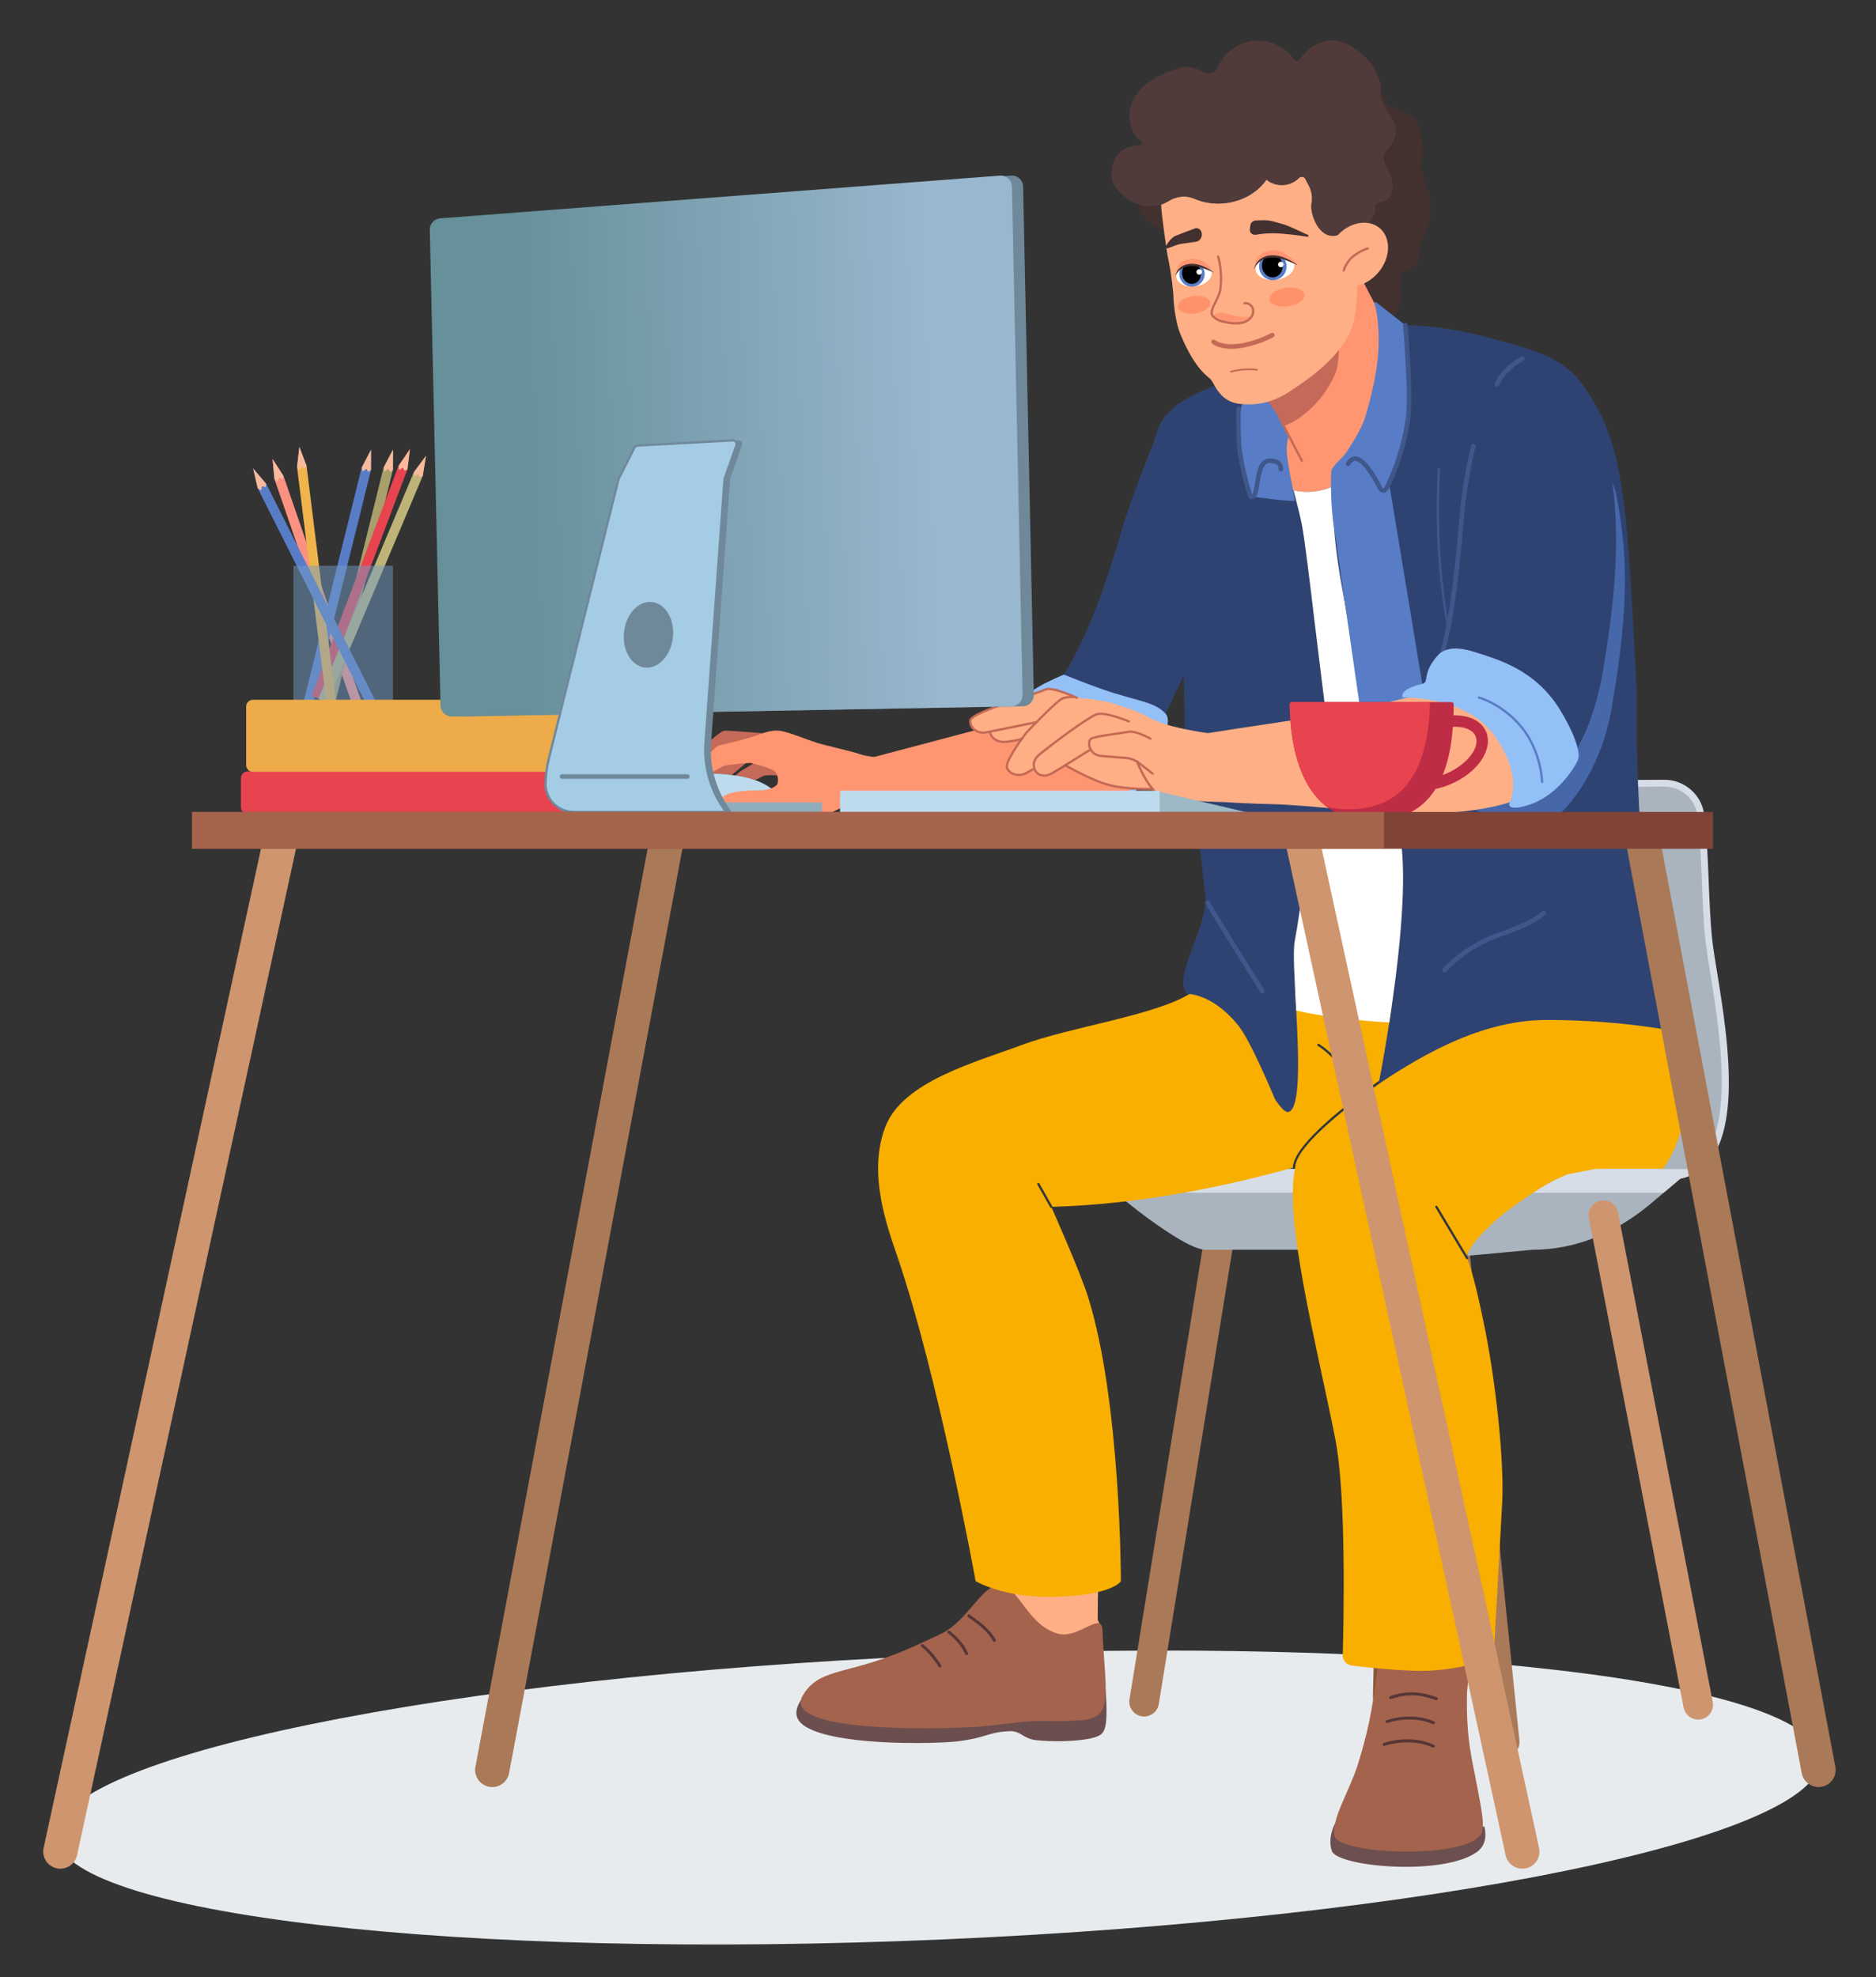 <svg width="651" height="686" viewBox="0 0 651 686" fill="none" xmlns="http://www.w3.org/2000/svg">
<rect x="0" y="0" width="651" height="686" fill="#333333" stroke="none"/>
<g clip-path="url(#clip0_69_2)">
<path d="M327.693 672.839C496.704 665.481 632.755 637.484 631.572 610.308C630.389 583.132 492.419 567.066 323.408 574.425C154.397 581.784 18.346 609.78 19.529 636.956C20.712 664.132 158.682 680.198 327.693 672.839Z" fill="#E7EBEE"/>
<path d="M397.04 595.518C396.767 595.518 396.49 595.497 396.211 595.45C393.404 594.994 391.5 592.352 391.956 589.546L419.135 421.856C419.591 419.05 422.233 417.139 425.04 417.601C427.846 418.056 429.751 420.698 429.295 423.505L402.116 591.194C401.704 593.722 399.52 595.518 397.04 595.518Z" fill="#AA7957"/>
<path d="M507.154 431.699C511.633 428.01 515.671 423.828 519.859 419.822C524.027 415.834 528.388 412.234 533.332 409.236C535.601 407.861 537.949 406.626 540.359 405.521H383.896V410.617C383.896 411.696 410.385 433.583 418.324 433.583H504.744C505.564 432.974 506.369 432.345 507.154 431.699Z" fill="#AAB4BE"/>
<path d="M533.332 409.236C535.601 407.861 537.949 406.626 540.359 405.521H383.896V410.617C383.896 411.696 383.944 412.778 384.058 413.806H526.76C528.853 412.166 531.027 410.635 533.332 409.236Z" fill="#D7DDE7"/>
<path d="M522.129 609.519C519.522 609.519 517.285 607.544 517.015 604.893L498.264 420.866C497.976 418.038 500.033 415.511 502.864 415.223C505.679 414.938 508.216 416.992 508.507 419.822L527.26 603.849C527.548 606.677 525.491 609.204 522.661 609.492C522.478 609.51 522.302 609.519 522.129 609.519Z" fill="#AA7957"/>
<path d="M481.58 593.819C481.538 593.819 481.497 593.819 481.456 593.816C478.614 593.748 476.366 591.394 476.431 588.552L480.357 420.222C480.425 417.38 482.793 415.15 485.621 415.197C488.463 415.264 490.711 417.618 490.646 420.46L486.72 588.79C486.658 591.594 484.366 593.819 481.58 593.819Z" fill="#85563A"/>
<path d="M498.146 272.074L577.564 271.722C583.938 271.692 589.349 276.386 590.201 282.702C591.879 295.136 591.562 312.95 592.999 326.172C594.962 344.247 608.479 396.358 587.112 405.515H510.361L498.146 272.074Z" fill="#AAB4BE"/>
<path d="M582.277 409.116C582.265 409.116 582.251 409.116 582.239 409.116L510.322 406.703C509.723 406.682 509.235 406.221 509.179 405.624L496.965 272.183C496.935 271.851 497.044 271.522 497.267 271.275C497.491 271.028 497.808 270.887 498.14 270.887L577.557 270.534C577.578 270.534 577.598 270.534 577.619 270.534C584.543 270.534 590.451 275.686 591.376 282.543C592.279 289.226 592.614 297.558 592.937 305.614C593.219 312.641 593.513 319.909 594.177 326.046C594.48 328.838 595.1 332.649 595.814 337.064C599.911 362.33 606.768 404.619 582.492 409.098C582.421 409.107 582.348 409.116 582.277 409.116ZM511.448 404.363L582.186 406.735C604.026 402.541 597.16 360.205 593.472 337.44C592.752 332.993 592.129 329.152 591.817 326.298C591.144 320.082 590.847 312.773 590.565 305.708C590.245 297.708 589.91 289.432 589.025 282.86C588.258 277.179 583.362 272.909 577.622 272.909C577.604 272.909 577.587 272.909 577.569 272.909L499.445 273.256L511.448 404.363Z" fill="#D7DDE7"/>
<path d="M380.923 562.031C380.923 542.445 382.084 529.655 382.084 529.655C376.426 529.825 354.622 534.396 351.468 539.098C350.058 541.202 349.111 543.577 348.256 545.963C346.989 549.511 345.905 553.123 345.011 556.779C344.071 560.632 343.377 564.861 345.108 568.429C346.513 571.33 349.293 573.293 352.077 574.915C357.346 577.986 363.356 580.349 369.417 579.659C375.477 578.968 381.408 574.448 382.034 568.382C382.213 566.671 381.89 563.453 380.923 562.031Z" fill="#FFAF85"/>
<path d="M383.65 586.136L277.947 589.778C274.555 595.044 276.821 598.177 282.285 600.393C294.963 605.578 323.836 604.987 331.601 604.211C342.657 602.95 342.451 600.955 350.307 600.611C354.128 600.464 354.907 603.012 359.13 603.685C365.179 604.414 373.731 604.146 378.277 603.162C382.389 602.271 383.068 601.216 383.635 598.603C384.396 594.809 383.65 586.136 383.65 586.136Z" fill="#6C4E4E"/>
<path d="M367.23 566.81C356.629 563.894 353.863 551.127 347.503 550.01C341.144 548.897 336.1 562.225 326.663 566.76C312.912 573.364 306.223 575.947 295.71 578.677C287.363 580.937 282.17 582.063 278.535 588.291C271.986 599.905 314.643 600.179 335.521 599.282C341.599 599.097 348.185 598.124 354.601 597.413C361.234 596.655 363.248 597.581 375.092 596.825C386.936 596.073 383.406 587.094 382.583 565.519C382.26 558.795 374.207 568.696 367.23 566.81Z" fill="#A4634D"/>
<path d="M345.07 569.631C344.888 569.631 344.712 569.534 344.618 569.363C342.637 565.778 339.316 563.438 336.647 561.557L335.904 561.031C335.671 560.867 335.619 560.546 335.783 560.314C335.948 560.082 336.268 560.029 336.5 560.194L337.238 560.717C339.848 562.557 343.421 565.075 345.517 568.867C345.655 569.116 345.564 569.428 345.314 569.566C345.241 569.61 345.155 569.631 345.07 569.631Z" fill="#563636"/>
<path d="M335.415 574.216C335.215 574.216 335.024 574.098 334.942 573.901C333.569 570.642 331.009 568.288 328.934 566.598C328.714 566.419 328.682 566.095 328.861 565.875C329.04 565.655 329.366 565.619 329.584 565.802C331.753 567.565 334.427 570.034 335.891 573.505C336.003 573.766 335.879 574.069 335.618 574.178C335.55 574.204 335.479 574.216 335.415 574.216Z" fill="#563636"/>
<path d="M326.146 578.489C325.973 578.489 325.805 578.404 325.708 578.245C324.001 575.5 321.887 573.034 319.757 571.303C319.536 571.124 319.504 570.801 319.683 570.58C319.862 570.36 320.186 570.327 320.406 570.507C322.625 572.308 324.818 574.865 326.581 577.704C326.731 577.945 326.657 578.263 326.416 578.412C326.331 578.462 326.237 578.489 326.146 578.489Z" fill="#563636"/>
<path d="M515.11 633.712C515.942 637.254 515.319 640.378 512.612 642.459C500.947 650.999 464.292 647.666 462.209 642.25C460.542 637.668 463.249 632.669 463.249 632.669L515.11 633.712Z" fill="#6D4F4F"/>
<path d="M491.575 568.523C495.531 568.732 499.49 572.687 502.405 574.145C506.987 576.438 508.654 574.354 509.28 576.852C509.906 579.35 509.28 584.767 509.071 587.265C508.654 603.511 511.155 611.84 512.195 617.674C513.444 624.754 515.319 632.255 514.279 635.587C511.155 645.168 464.293 643.711 463.044 636.836C462.003 631.214 468.043 621.842 471.167 612.261C474.291 602.057 476.375 593.933 478.247 576.229C478.661 572.687 481.368 568.106 491.575 568.523Z" fill="#A4634D"/>
<path d="M498.446 589.866C498.385 589.866 498.326 589.854 498.264 589.833C491.331 587.235 486.543 588.167 482.779 589.425C482.511 589.519 482.217 589.369 482.126 589.102C482.035 588.831 482.182 588.54 482.449 588.449C486.391 587.135 491.39 586.16 498.623 588.872C498.89 588.972 499.022 589.269 498.922 589.534C498.852 589.736 498.655 589.866 498.446 589.866Z" fill="#563636"/>
<path d="M497.406 598.195C497.338 598.195 497.267 598.18 497.2 598.151C489.926 594.983 482.34 597.463 481.603 597.722C481.579 597.733 481.556 597.742 481.529 597.754C481.315 597.825 481.041 597.754 480.909 597.566C480.78 597.378 480.792 597.125 480.936 596.949C480.956 596.925 481.047 596.878 481.206 596.814L481.197 596.778C481.25 596.764 481.329 596.755 481.356 596.755C483.187 596.082 490.646 594.174 497.608 597.207C497.87 597.322 497.987 597.625 497.876 597.883C497.794 598.08 497.602 598.195 497.406 598.195Z" fill="#563636"/>
<path d="M497.405 606.318C497.332 606.318 497.258 606.304 497.191 606.271C489.347 602.653 480.586 605.636 480.497 605.666C480.233 605.763 479.936 605.619 479.842 605.348C479.748 605.081 479.889 604.787 480.16 604.693C480.533 604.561 489.406 601.542 497.623 605.337C497.882 605.457 497.993 605.76 497.873 606.018C497.785 606.207 497.599 606.318 497.405 606.318Z" fill="#563636"/>
<path d="M505.686 436.466C503.89 433.048 502.547 430.699 502.547 430.699L505.686 436.466Z" fill="#404449"/>
<path d="M583.486 351.979C579.545 341.487 565.015 328.206 565.015 328.206C565.015 328.206 540.042 352.385 476.425 348.964C441.366 347.08 437.219 335.015 437.219 335.015L413.469 344.403C401.528 352.25 371.418 356.241 354.675 362.504C338.54 368.54 313.23 375.159 307.199 390.991C301.168 406.823 307.543 424.657 311.31 435.667C325.738 477.838 338.555 548.55 338.555 548.55C338.555 548.55 348.209 554.401 365.69 554.004C386.257 553.537 388.967 548.55 388.967 548.55C388.967 548.55 388.967 486.096 377.543 449.862C374.684 440.786 364.806 418.703 364.806 418.703C396.464 417.871 427.25 411.141 449.542 404.863C445.198 421.824 457.169 467.828 463.326 499.01C467.255 518.91 466.25 562.457 465.953 574.222C465.906 576.05 467.252 577.607 469.069 577.837C473.668 578.416 482.588 579.409 491.505 579.67C502.77 580.003 514.908 576.549 517.682 575.706C518.038 575.597 518.282 575.286 518.305 574.915C518.593 569.881 520.589 534.869 521.286 521.238C522.041 506.537 518.899 477.374 514.499 457.153C513.38 452.013 511.325 441.633 508.624 435.343L526.188 429.26C526.188 429.26 564.262 419.458 575.195 407.773C586.125 396.084 589.529 368.064 583.486 351.979Z" fill="#F8AF00"/>
<path d="M364.806 419.1C364.668 419.1 364.535 419.029 364.462 418.9C361.879 414.371 359.989 410.979 359.989 410.979C359.883 410.788 359.951 410.547 360.142 410.441C360.33 410.335 360.574 410.403 360.68 410.594C360.68 410.594 362.566 413.983 365.15 418.506C365.259 418.697 365.191 418.938 365.003 419.047C364.941 419.082 364.873 419.1 364.806 419.1Z" fill="#32373D"/>
<path d="M449.034 405.527C448.808 405.524 448.634 405.342 448.637 405.125C448.881 390.926 508.733 355.045 511.282 353.522C511.467 353.41 511.711 353.469 511.825 353.66C511.937 353.848 511.875 354.092 511.687 354.204C511.067 354.574 449.666 391.376 449.428 405.139C449.425 405.357 449.249 405.527 449.034 405.527Z" fill="#32373D"/>
<path d="M272.377 269.317C272.377 269.317 266.12 268.459 264.663 269.317C263.205 270.176 259.178 271.889 259.178 271.889L253.694 270.414C253.694 270.414 256.181 267.948 257.809 267.048C259.437 266.149 263.037 263.833 263.037 263.833L270.579 265.891L272.377 269.317Z" fill="#C56A58"/>
<path d="M260.722 263.231L251.723 270.687L244.951 270.861L248.278 266.061L260.722 263.231Z" fill="#C56A58"/>
<path d="M268.618 280.201C267.566 280.398 266.15 280.521 264.278 280.556C257.721 280.686 234.065 279.822 229.95 279.002C226.715 278.358 225.745 277.738 225.448 276.974C225.369 276.768 225.336 276.55 225.324 276.318C225.219 274.458 226.224 273.732 228.537 272.189C230.853 270.646 233.809 269.747 236.892 269.103C239.978 268.462 247.049 267.819 255.602 269.103C264.157 270.39 269.177 273.732 270.973 277.467C271.587 278.74 271.252 279.71 268.618 280.201Z" fill="#404449"/>
<path d="M268.618 280.201C263.064 279.134 250.538 276.362 243.449 275.933C235.223 275.437 230.338 277.203 226.994 277.212C226.485 277.215 225.965 277.124 225.448 276.974C225.369 276.768 225.336 276.55 225.324 276.318C225.219 274.458 226.224 273.732 228.537 272.189C230.853 270.646 233.809 269.747 236.892 269.103C239.978 268.462 247.049 267.819 255.602 269.103C264.157 270.39 269.177 273.732 270.973 277.467C271.587 278.74 271.252 279.71 268.618 280.201Z" fill="#BEDBED"/>
<path d="M236.533 268.01C236.533 268.01 236.292 267.601 237.665 265.717C239.037 263.831 240.921 261.518 242.379 260.489C243.837 259.46 249.665 253.803 251.208 253.547C252.751 253.292 267.748 254.661 267.748 254.661L255.604 262.288L239.637 268.01H236.533Z" fill="#C56A58"/>
<path d="M310.861 275.151C310.861 275.151 308.46 274.975 302.975 275.933C297.491 276.894 289.006 282.173 286.006 282.772C283.005 283.372 274.265 282.002 271.237 281.829C268.21 281.658 254.465 283.716 252.493 283.287C250.521 282.857 248.293 282.087 249.407 278.311C250.521 274.534 258.523 274.196 263.205 274.196C268.604 274.196 269.806 271.974 269.806 271.974C269.806 271.974 270.664 268.633 268.348 267.26C266.035 265.888 260.378 264.689 260.378 264.689C260.378 264.689 253.007 265.118 251.208 265.717C249.41 266.317 244.266 270.173 240.925 270.861C237.583 271.545 234.153 270.146 236.125 268.362C238.098 266.576 245.383 262.205 246.497 261.091C247.611 259.978 248.725 258.69 250.183 258.435C251.64 258.179 259.955 256.122 262.438 255.178C264.924 254.235 268.128 253.036 271.24 253.635C274.353 254.235 279.837 256.551 283.352 257.665C286.867 258.778 295.437 260.58 298.264 261.606C301.092 262.634 309.406 263.404 309.406 263.404L310.861 275.151Z" fill="#FF9671"/>
<path d="M98.407 165.199L126.145 245.536C126.204 245.703 126.127 245.879 125.981 245.929L123.359 246.835C123.212 246.885 123.053 246.791 122.995 246.623L95.257 166.286L94.595 159.265L98.407 165.199Z" fill="#FC9181"/>
<path d="M94.595 159.265L95.257 166.286L96.314 167.238L96.832 165.742L97.981 166.251L98.407 165.199L94.595 159.265Z" fill="#F9B99D"/>
<path d="M136.338 163.05L115.879 245.541C115.838 245.712 115.68 245.82 115.527 245.782L112.835 245.115C112.682 245.077 112.602 244.909 112.644 244.739L133.102 162.248L136.37 155.997L136.338 163.05Z" fill="#A99F6A"/>
<path d="M136.373 155.997L133.105 162.248L133.475 163.623L134.721 162.65L135.412 163.703L136.338 163.05L136.373 155.997Z" fill="#F9B99D"/>
<path d="M128.738 163.05L108.279 245.544C108.238 245.715 108.079 245.824 107.927 245.785L105.235 245.118C105.082 245.08 105.002 244.913 105.043 244.742L125.502 162.251L128.77 156L128.738 163.05Z" fill="#587DC6"/>
<path d="M128.77 155.997L125.504 162.248L125.875 163.623L127.121 162.65L127.811 163.703L128.737 163.05L128.77 155.997Z" fill="#F9B99D"/>
<path d="M141.396 162.821L111.342 242.32C111.281 242.485 111.11 242.573 110.963 242.517L108.368 241.535C108.221 241.479 108.162 241.306 108.224 241.141L138.278 161.642L142.26 155.82L141.396 162.821Z" fill="#E84450"/>
<path d="M142.26 155.82L138.278 161.642L138.484 163.05L139.835 162.233L140.397 163.359L141.396 162.821L142.26 155.82Z" fill="#F9B99D"/>
<path d="M146.689 165.122L113.637 243.425C113.569 243.587 113.396 243.669 113.252 243.607L110.698 242.529C110.554 242.467 110.501 242.291 110.569 242.129L143.62 163.826L147.82 158.16L146.689 165.122Z" fill="#BEB477"/>
<path d="M147.817 158.16L143.618 163.826L143.77 165.243L145.152 164.476L145.669 165.622L146.689 165.122L147.817 158.16Z" fill="#F9B99D"/>
<path d="M106.39 161.675L116.9 246.015C116.92 246.188 116.811 246.347 116.656 246.367L113.905 246.711C113.749 246.732 113.614 246.602 113.593 246.429L103.083 162.089L103.889 155.083L106.39 161.675Z" fill="#EFB44C"/>
<path d="M103.889 155.08L103.083 162.086L103.921 163.235L104.738 161.88L105.758 162.615L106.39 161.675L103.889 155.08Z" fill="#F9B99D"/>
<path d="M92.403 167.891L130.607 243.813C130.686 243.969 130.636 244.154 130.495 244.225L128.018 245.471C127.877 245.541 127.709 245.468 127.63 245.309L89.426 169.386L87.833 162.515L92.403 167.891Z" fill="#587DC6"/>
<path d="M87.833 162.515L89.426 169.386L90.602 170.189L90.916 168.64L92.124 168.987L92.403 167.891L87.833 162.515Z" fill="#F9B99D"/>
<path opacity="0.49" d="M136.373 196.269H101.811V246.446H136.373V196.269Z" fill="#729BC7"/>
<path d="M200.328 282.431H86.052C84.712 282.431 83.624 281.344 83.624 280.004V270.023C83.624 268.683 84.712 267.595 86.052 267.595H200.328V282.431Z" fill="#E84450"/>
<path d="M202.124 267.775H87.769C86.473 267.775 85.42 266.722 85.42 265.426V245.136C85.42 243.84 86.473 242.787 87.769 242.787H202.124V267.775Z" fill="#EDAB4A"/>
<path d="M486.129 100.735C486.932 106.404 483.608 111.562 478.708 112.255C473.809 112.949 469.186 108.914 468.384 103.242C467.581 97.572 470.905 92.415 475.805 91.721C480.707 91.027 485.327 95.062 486.129 100.735Z" fill="#433130"/>
<path d="M403.732 145.275C403.732 145.275 393.266 169.977 388.967 184.872C383.062 205.321 377.784 218.402 372.253 228.759C368.958 234.928 357.661 252.618 357.661 252.618L358.398 276.339L389.369 279.48L418.321 218.435L403.732 145.275Z" fill="#2F4372"/>
<path d="M571.988 307.709C570.748 303.986 569.875 296.08 569.27 287.557H569.331C569.302 287.445 569.273 287.325 569.243 287.195C568.215 272.533 567.965 256.192 567.965 256.192C567.935 247.704 568.018 240.874 568.018 240.874C568.018 240.874 565.802 195.167 564.138 179.996C562.09 161.337 559.486 147.967 549.611 134.045C542.363 123.824 533.009 121.481 514.155 116.541C503.307 113.699 493.791 112.946 487.672 112.811C483.158 112.708 480.492 112.952 480.492 112.952L431.561 130.901C431.561 130.901 410.468 135.388 403.732 145.269C397.002 155.141 400.27 171.705 401.616 184.722C402.962 197.739 409.051 215.69 410.398 230.05C411.744 244.413 410.747 287.551 410.747 287.551H415.711L418.324 311.295C418.885 322.119 406.921 338.674 411.796 344.799C411.796 344.799 420.558 344.397 429.745 355.826C434.203 361.372 442.409 381.319 442.409 381.319C442.406 381.319 445.518 386.215 447.088 385.807C451.364 384.696 450.67 366.689 449.812 350.577C449.245 339.938 448.604 330.125 449.28 326.557C451.755 313.432 453.656 294.537 454.312 287.554H485.318H485.365C485.694 288.918 485.964 290.408 486.182 292.006C488.386 308.253 485.065 335.647 482.106 354.715C480.183 367.106 478.414 375.982 478.414 375.982C489.153 369.19 511.487 353.86 536.744 353.86C564.617 353.86 584.558 358.427 584.558 358.427C584.558 358.427 592.185 368.305 571.988 307.709ZM463.816 168.14C463.414 173.666 463.002 179.699 462.952 181.686C462.864 185.645 464.489 197.401 465.603 203.238C466.729 209.071 473.577 248.477 473.577 248.477L460.41 250.141C460.41 250.141 456.989 222.62 455.913 213.553C454.838 204.481 452.731 186.888 451.764 181.986C451.226 179.256 449.918 174.124 448.875 170.118C453.395 171.159 458.573 170.771 463.816 168.14Z" fill="#2F4372"/>
<path d="M560.797 171.305C564.368 189.98 566.011 207.22 559.122 246.543C556.027 264.218 546.026 280.433 536.6 285.82C527.175 291.207 495.754 272.803 495.754 272.803C495.754 272.803 496.319 255.922 500.357 241.559C504.398 227.196 506.079 207.27 507.425 192.008C508.771 176.745 515.587 138.089 532.791 137.945C545.355 137.839 559.504 164.54 560.797 171.305Z" fill="#4667AA"/>
<path d="M557.623 155.447C561.194 174.121 563.01 194.147 556.121 233.474C553.026 251.149 546.023 266.017 536.597 271.404C527.172 276.791 495.751 258.387 495.751 258.387C495.751 258.387 496.316 241.506 500.354 227.143C504.395 212.78 506.076 192.854 507.422 177.592C508.768 162.33 515.584 123.674 532.788 123.53C545.355 123.421 556.33 148.681 557.623 155.447Z" fill="#2F4372"/>
<path d="M369.202 234.058C369.202 234.058 367.785 234.52 362.701 237.015C357.617 239.51 338.807 252.618 338.807 252.618C338.807 252.618 366.231 268.915 367.903 275.013C369.575 281.111 391.765 278.275 391.765 278.275C391.765 278.275 402.186 262.322 403.994 256.195C404.699 253.799 406.18 249.447 404.484 247.61C400.552 243.354 394.88 243.36 382.865 239.249C378.095 237.617 369.202 234.058 369.202 234.058Z" fill="#93C0F6"/>
<path d="M532.063 273.159C519.575 273.159 496.475 259.728 495.352 259.066C495.102 258.919 494.952 258.646 494.961 258.358C494.967 258.187 495.573 241.215 499.593 226.926C503.508 213.01 505.183 194.006 506.529 178.732L506.635 177.518C506.87 174.853 507.843 165.316 510.503 154.553C510.608 154.127 511.035 153.869 511.461 153.974C511.884 154.08 512.145 154.509 512.04 154.932C509.406 165.586 508.445 175.02 508.21 177.657L508.104 178.87C506.752 194.206 505.071 213.295 501.118 227.352C497.524 240.127 496.692 255.105 496.563 257.935C500.269 260.054 527.848 275.486 536.207 270.71C536.586 270.493 537.071 270.625 537.288 271.004C537.506 271.384 537.374 271.868 536.995 272.086C535.687 272.835 534.003 273.159 532.063 273.159Z" fill="#40578C"/>
<path d="M502.547 218.135C502.362 218.135 502.197 218.006 502.159 217.818C502.135 217.703 499.834 206.191 498.947 191.076C498.056 175.964 498.938 162.877 498.947 162.747C498.961 162.53 499.152 162.365 499.37 162.38C499.587 162.395 499.752 162.583 499.737 162.803C499.728 162.932 498.853 175.973 499.737 191.032C500.622 206.088 502.911 217.547 502.935 217.662C502.979 217.877 502.841 218.085 502.626 218.129C502.6 218.132 502.573 218.135 502.547 218.135Z" fill="#40578C"/>
<path d="M389.369 279.48C389.369 279.48 397.375 271.551 388.358 260.48C379.345 249.409 363.495 246.72 363.495 246.72L301.541 263.102V280.829H388.358L389.369 279.48Z" fill="#FF9671"/>
<path d="M487.672 112.811C484.448 112.738 482.17 112.841 481.13 112.908C476.084 103.68 471.978 95.903 471.734 94.601C471.255 92.053 452.143 114.751 441.927 127.103L431.561 130.906V145.275C431.561 145.275 435.599 165.022 445.48 169.06C455.352 173.107 469.715 170.406 480.936 149.757C492.163 129.114 487.672 112.811 487.672 112.811Z" fill="#FF9671"/>
<path d="M429.93 153.751C430.133 158.962 433.313 171.629 434.154 172.434C434.233 172.511 434.274 172.355 434.383 172.361C437.169 172.472 443.638 173.71 449.137 173.801C449.745 173.81 447.385 164.611 446.627 158.016C446.159 153.951 447.223 151.227 447.223 151.227L441.093 139.039L431.027 140.205C431.024 140.202 429.548 143.876 429.93 153.751Z" fill="#587DC6"/>
<path d="M442.97 160.278L444.457 162.776C444.457 162.776 444.692 161.104 442.97 160.278Z" fill="#587DC6"/>
<path d="M413.492 76.482C417.79 72.184 417.79 65.215 413.492 60.916C409.193 56.618 402.224 56.618 397.926 60.916C393.628 65.215 393.628 72.184 397.926 76.482C402.224 80.78 409.193 80.78 413.492 76.482Z" fill="#433130"/>
<path d="M463.303 129.769C458.518 140.743 449.91 146.242 445.566 147.817C441.743 140.581 437.246 136.214 435.988 135.065L463.994 111.729C463.994 111.729 465.734 124.194 463.303 129.769Z" fill="#C56A58"/>
<path d="M403.063 73.085C403.063 73.085 404.532 86.025 405.534 90.566C406.537 95.107 407.163 102.09 407.163 102.09C407.163 102.09 407.28 110.31 409.681 116.094C414.733 128.258 419.242 130.633 420.141 131.641C421.578 133.249 423.245 139.753 431.021 140.202C434.034 140.376 440.408 140.849 448.405 135.25C451.691 132.952 465.16 124.779 469.219 113.355C471.009 108.315 471.038 97.878 471.038 97.878C471.038 97.878 476.496 74.061 473.431 66.387C470.365 58.714 461.078 46.52 449.325 46.199C437.572 45.879 425.39 47.601 416.632 51.901C407.874 56.201 402.54 64.339 402.54 64.339L403.063 73.085Z" fill="#FFAF85"/>
<path d="M434.137 110.078C434.034 111.054 429.511 112.544 426.431 112.221C423.348 111.897 420.932 110.842 421.035 109.867C421.138 108.891 423.083 107.877 426.022 108.864C432.782 111.139 434.24 109.102 434.137 110.078Z" fill="#FF9671"/>
<path d="M424.99 112.076C424.89 112.073 422.742 112.006 420.764 110.157C419.33 108.817 420.379 106.725 421.487 104.509C422.19 103.101 422.918 101.649 423.086 100.303C423.879 93.834 422.339 89.194 422.322 89.147C422.251 88.941 422.363 88.715 422.569 88.644C422.774 88.573 423.001 88.685 423.071 88.891C423.139 89.085 424.688 93.737 423.871 100.397C423.688 101.878 422.93 103.395 422.195 104.861C421.181 106.889 420.303 108.641 421.305 109.578C423.051 111.212 424.982 111.283 424.999 111.283C425.217 111.289 425.39 111.471 425.384 111.688C425.378 111.906 425.202 112.076 424.99 112.076Z" fill="#C46955"/>
<path d="M449.105 91.727C449.449 94.166 446.739 96.559 443.047 97.082C439.347 97.605 436.079 96.056 435.735 93.617C435.688 93.282 435.665 92.92 435.691 92.556C435.774 90.305 437.208 87.777 441.646 87.148C445.334 86.628 448.761 89.288 449.105 91.727Z" fill="white"/>
<path d="M446.419 91.786C446.786 94.395 444.97 96.811 442.36 97.179C439.75 97.546 437.335 95.73 436.967 93.12C436.6 90.51 438.416 88.094 441.026 87.727C443.636 87.359 446.052 89.176 446.419 91.786Z" fill="#587DC6"/>
<path d="M445.073 91.753C445.381 93.934 444.035 95.927 442.069 96.206C440.1 96.485 438.257 94.942 437.949 92.761C437.64 90.581 438.986 88.588 440.952 88.309C442.922 88.033 444.767 89.573 445.073 91.753Z" fill="black"/>
<path d="M450.336 92.024C447.835 91.395 444.52 87.947 440.341 88.988C437.484 89.699 436.517 91.177 435.498 92.444C435.58 90.193 436.656 87.498 441.093 86.872C444.782 86.349 447.771 88.67 450.336 92.024Z" fill="#FF9671"/>
<path d="M427.327 121.026C422.76 121.026 420.7 119.289 420.6 119.204C420.27 118.916 420.235 118.416 420.52 118.087C420.805 117.758 421.302 117.722 421.631 118.004C421.672 118.037 424.15 120.029 429.825 119.268C435.791 118.472 441.076 115.603 441.128 115.574C441.51 115.365 441.992 115.503 442.204 115.888C442.416 116.27 442.275 116.752 441.89 116.964C441.663 117.087 436.303 120 430.034 120.838C429.049 120.97 428.147 121.026 427.327 121.026Z" fill="#C46955"/>
<path d="M428.896 112.617C427.765 112.617 426.442 112.453 424.893 112.065C424.682 112.012 424.552 111.797 424.605 111.586C424.658 111.374 424.873 111.245 425.087 111.297C429.172 112.323 432.276 111.806 433.828 109.834C434.48 109.005 434.662 107.853 434.286 106.965C433.892 106.037 432.858 105.437 431.929 105.593C431.717 105.631 431.509 105.484 431.473 105.27C431.438 105.055 431.582 104.849 431.797 104.814C433.087 104.594 434.474 105.384 435.015 106.657C435.509 107.821 435.288 109.258 434.451 110.325C433.545 111.468 431.894 112.617 428.896 112.617Z" fill="#C46955"/>
<path d="M433.913 78.037L433.708 79.654C433.564 80.791 434.704 81.679 435.982 81.432C437.387 81.161 439.35 80.92 441.828 80.935C445.458 80.959 450.583 81.661 453.631 82.131C454.054 82.196 454.272 81.682 453.89 81.511C451.324 80.359 447.353 78.402 445.475 77.855C440.494 76.397 440.344 76.283 436.062 76.471C434.995 76.518 434.031 77.097 433.913 78.037Z" fill="#433130"/>
<path d="M404.638 85.335C404.638 85.335 406.031 82.616 407.974 81.802C409.246 81.267 412.544 80.041 414.663 79.26C415.674 78.886 416.773 79.603 417.002 80.779C417.293 82.26 416.409 83.668 415.074 83.856L410.09 84.562C409.414 84.659 408.75 84.826 408.106 85.064L404.782 86.301L404.638 85.335Z" fill="#433130"/>
<path d="M427.136 129.246C427.004 129.246 426.886 129.158 426.848 129.026C426.807 128.867 426.901 128.705 427.06 128.661C430.016 127.871 433.184 127.644 436.22 128.003C436.385 128.023 436.5 128.17 436.479 128.332C436.458 128.494 436.312 128.611 436.15 128.591C433.184 128.238 430.096 128.461 427.212 129.231C427.186 129.243 427.162 129.246 427.136 129.246Z" fill="#C46955"/>
<path d="M452.717 102.208C452.969 103.991 450.445 105.822 447.083 106.299C443.717 106.775 440.787 105.714 440.535 103.93C440.282 102.146 442.806 100.315 446.169 99.839C449.534 99.363 452.464 100.424 452.717 102.208Z" fill="#FF9269"/>
<path d="M419.988 104.946C420.22 106.586 417.884 108.273 414.768 108.714C411.653 109.155 408.94 108.182 408.708 106.542C408.476 104.902 410.813 103.215 413.928 102.775C417.043 102.334 419.756 103.307 419.988 104.946Z" fill="#FF9269"/>
<path d="M496.119 68.571C495.802 66.331 495.194 64.256 494.371 62.458C493.413 60.359 492.992 58.041 493.357 55.751C493.895 52.371 493.371 50.114 493.389 49.235C493.445 46.584 492.842 38.958 484.07 37.55C482.336 37.274 481.195 35.886 480.434 34.176C480.317 33.914 480.205 33.638 480.111 33.362C479.667 32.189 479.373 30.917 479.167 29.782C479.12 29.506 479.065 29.227 478.994 28.942C476.857 19.846 467.206 13.224 461.228 14.073C457.007 14.667 453.46 17.098 451.118 20.551C450.618 21.289 449.519 21.303 449.005 20.574C445.822 16.054 440.296 13.424 434.454 14.256C428.99 15.023 424.629 18.617 422.619 23.352C421.851 25.142 419.791 25.965 418.057 25.071C415.412 23.725 412.27 22.649 409.261 23.575C385.802 30.852 391.883 45.847 395.104 48.268C401.199 52.853 385.443 46.211 385.77 61.206C385.873 66.337 394.431 72.638 400.544 71.451C402.348 71.101 403.077 71.245 405.778 69.614C408.414 68.024 411.686 67.73 414.504 68.956C417.813 70.405 421.725 70.984 425.787 70.405C431.723 69.564 436.649 66.461 439.482 62.328C441.202 63.754 443.535 64.474 445.975 64.133C447.876 63.863 449.537 62.984 450.771 61.735C451.468 61.038 452.678 61.291 453.06 62.202C453.281 62.749 453.542 63.278 453.845 63.777C455.018 65.749 455.556 68.045 455.159 70.302C455.018 71.11 455 71.924 455.112 72.747C455.897 78.243 460.473 85.802 468.058 79.374C468.549 78.963 469.048 78.496 469.563 77.958C469.745 77.761 470.821 79.216 471.638 80.197C472.049 80.697 472.399 81.067 472.531 81.044C472.39 82.216 472.39 83.436 472.564 84.685C472.572 84.773 472.596 84.859 472.611 84.947C472.199 85.114 471.882 85.302 471.652 85.526C469.816 87.274 473.134 90.648 474.718 94.593C475.059 95.407 475.32 96.256 475.438 97.111C476.331 103.445 478.915 103.057 478.915 103.057C484.434 102.281 487.197 100.794 486.3 94.451C486.277 94.31 493.269 93.984 492.372 86.692C492.848 85.094 493.465 83.028 493.939 81.429C496.166 78.857 496.904 74.076 496.119 68.571Z" fill="#433130"/>
<path opacity="0.7" d="M483.317 64.65C483.326 71.833 476.895 68.824 477.275 71.833C477.521 73.764 476.408 75.713 474.715 77.503C473.401 78.89 471.35 78.904 469.683 77.973C469.624 77.941 468.54 78.969 468.049 79.381C460.464 85.808 455.888 78.249 455.103 72.753C454.991 71.93 455.009 71.113 455.15 70.308C455.547 68.051 455.009 65.755 453.836 63.783C453.536 63.284 453.275 62.755 453.052 62.208C452.672 61.297 451.462 61.044 450.762 61.741C449.528 62.993 447.864 63.872 445.966 64.139C443.526 64.48 441.19 63.76 439.473 62.335C436.64 66.467 431.715 69.57 425.778 70.411C421.716 70.99 417.804 70.411 414.495 68.962C411.677 67.734 408.406 68.027 405.769 69.62C403.068 71.251 402.34 71.107 400.535 71.457C394.422 72.644 385.864 66.343 385.761 61.212C385.437 46.217 401.193 52.859 395.095 48.275C391.874 45.853 385.793 30.855 409.252 23.581C412.261 22.655 415.403 23.731 418.048 25.077C419.782 25.971 421.84 25.148 422.61 23.358C424.62 18.623 428.984 15.029 434.445 14.262C440.288 13.43 445.813 16.06 448.996 20.581C449.51 21.309 450.612 21.292 451.109 20.557C453.451 17.104 456.999 14.673 461.219 14.079C467.197 13.233 476.848 19.852 478.985 28.948C479.056 29.233 479.214 29.512 479.158 29.788C477.248 39.114 490.062 42.211 481.313 52.083C477.88 55.963 483.311 59.249 483.317 64.65Z" fill="#56403F"/>
<path d="M478.371 94.456C482.626 89.372 482.791 82.502 478.74 79.113C474.69 75.723 467.957 77.096 463.703 82.18C459.448 87.264 459.283 94.133 463.334 97.523C467.384 100.912 474.117 99.539 478.371 94.456Z" fill="#FFAF85"/>
<path d="M466.292 94.249C466.259 94.249 466.224 94.246 466.192 94.237C465.98 94.181 465.854 93.964 465.91 93.752C465.948 93.608 466.868 90.228 470.007 88.094C472.843 86.166 474.477 85.837 474.544 85.823C474.762 85.779 474.965 85.923 475.009 86.134C475.05 86.349 474.912 86.557 474.697 86.599C474.683 86.602 473.134 86.928 470.453 88.747C467.558 90.713 466.686 93.917 466.677 93.949C466.627 94.131 466.465 94.249 466.292 94.249Z" fill="#C46955"/>
<path d="M435.089 93.573C436.382 88.147 442.066 87.565 446.439 89.726C447.829 90.337 449.143 91.107 450.336 92.027C448.981 91.371 447.6 90.801 446.21 90.302C441.919 88.597 437.167 88.844 435.089 93.573Z" fill="#433130"/>
<path d="M420.458 94.387C420.776 96.629 418.284 98.831 414.889 99.31C411.489 99.792 408.482 98.366 408.168 96.124C408.124 95.815 408.103 95.486 408.127 95.148C408.203 93.079 409.52 90.754 413.602 90.178C416.993 89.699 420.141 92.145 420.458 94.387Z" fill="white"/>
<path d="M417.99 94.443C418.328 96.841 416.659 99.063 414.26 99.401C411.862 99.739 409.64 98.07 409.302 95.671C408.964 93.273 410.634 91.051 413.032 90.713C415.43 90.372 417.649 92.042 417.99 94.443Z" fill="#587DC6"/>
<path d="M416.764 94.357C417.046 96.362 415.812 98.193 414.001 98.448C412.194 98.704 410.495 97.287 410.213 95.283C409.931 93.279 411.165 91.445 412.976 91.192C414.786 90.933 416.482 92.353 416.764 94.357Z" fill="black"/>
<path d="M420.382 94.037C418.084 93.458 416.741 91.324 412.817 91.877C410.107 92.259 408.426 94.689 408.126 95.148C408.203 93.079 409.049 90.39 413.129 89.811C416.52 89.332 420.065 91.795 420.382 94.037Z" fill="#FF9671"/>
<path d="M407.771 95.93C408.799 91.139 414.089 90.642 417.869 92.538C419.103 93.076 420.267 93.758 421.325 94.572C420.111 94.019 418.88 93.54 417.645 93.114C413.913 91.683 409.613 91.812 407.771 95.93Z" fill="#433130"/>
<path d="M417.04 94.711C417.245 94.218 417.011 93.652 416.518 93.448C416.025 93.243 415.459 93.476 415.254 93.97C415.049 94.463 415.283 95.029 415.776 95.234C416.269 95.438 416.835 95.205 417.04 94.711Z" fill="white"/>
<path d="M445.413 91.63C445.487 92.159 445.119 92.647 444.593 92.72C444.064 92.794 443.576 92.426 443.503 91.9C443.43 91.371 443.797 90.883 444.323 90.81C444.849 90.733 445.34 91.101 445.413 91.63Z" fill="white"/>
<path d="M344.262 254.346C344.277 254.584 344.297 254.84 344.447 255.028C344.632 255.257 344.953 255.313 345.244 255.351C346.36 255.501 347.474 255.651 348.591 255.804C350.807 256.104 353.067 256.401 355.268 256.004C358.131 255.49 360.753 253.759 362.348 251.328C362.833 250.59 363.233 249.659 362.88 248.85C362.613 248.239 361.981 247.872 361.358 247.631C358.557 246.532 355.368 247.102 352.553 248.166C350.584 248.909 348.715 249.885 346.775 250.699C344.4 251.692 344.103 251.713 344.262 254.346Z" fill="#FFAF85"/>
<path d="M451.767 160.223C451.623 160.223 451.488 160.146 451.417 160.008C450.635 158.503 449.892 157.093 449.163 155.703C446.953 151.506 444.866 147.541 442.054 141.651C441.959 141.454 442.042 141.219 442.239 141.122C442.439 141.028 442.671 141.111 442.768 141.31C445.574 147.185 447.658 151.144 449.862 155.335C450.594 156.725 451.338 158.136 452.12 159.644C452.219 159.838 452.146 160.076 451.952 160.179C451.89 160.208 451.829 160.223 451.767 160.223Z" fill="#C46955"/>
<path d="M487.672 112.811L477.688 104.973C477.462 104.779 476.81 104.785 476.892 105.073C477.421 106.907 478.414 110.639 478.414 118.366C478.414 137.167 467.854 160.934 467.854 160.934C471.134 154.977 476.842 165.19 478.993 169.513C479.408 170.342 480.58 170.371 481.024 169.557C484.466 163.209 488.133 151.694 488.804 143.277C489.303 136.923 488.651 125.035 487.672 112.811Z" fill="#587DC6"/>
<path d="M486.179 292.009C485.771 289.964 485.474 288.412 485.315 287.557H454.309C453.651 294.54 451.752 313.435 449.277 326.56C448.604 330.128 449.242 339.941 449.809 350.58C454.406 351.703 461.803 353.017 473.577 354.116C476.725 354.41 479.552 354.601 482.103 354.715C485.062 335.65 488.383 308.256 486.179 292.009Z" fill="white"/>
<path d="M455.913 213.556C456.989 222.623 460.41 250.144 460.41 250.144L473.577 248.48C473.577 248.48 466.729 209.074 465.603 203.241C464.486 197.407 462.864 185.648 462.952 181.689C462.999 179.702 463.411 173.669 463.816 168.143C458.576 170.771 453.398 171.159 448.877 170.121C449.924 174.127 451.229 179.259 451.766 181.989C452.73 186.891 454.838 204.484 455.913 213.556Z" fill="white"/>
<path d="M476.081 136.393C474.617 146.268 469.471 153.304 467.102 157.087C466.203 158.521 462.112 161.786 461.997 163.476C461.997 163.476 461.224 173.801 463.355 185.992L471.963 245.729L495.748 250.537L476.504 134.177C476.436 134.322 476.104 136.232 476.081 136.393Z" fill="#587DC6"/>
<path d="M434.197 173.245C433.965 173.245 433.754 173.145 433.604 173.004C432.413 171.864 429.325 158.568 429.139 153.783C428.757 143.947 429.072 141.698 429.083 141.607C429.148 141.175 429.551 140.876 429.983 140.94C430.415 141.005 430.712 141.405 430.65 141.837C430.647 141.857 430.35 144.147 430.721 153.725C430.912 158.656 433.571 169.119 434.532 171.488C434.959 171.006 435.305 168.793 435.499 167.553C436.099 163.729 436.848 158.994 440.742 159.038C442.459 159.068 443.72 159.544 444.496 160.452C445.407 161.525 445.26 162.756 445.239 162.891C445.174 163.323 444.775 163.62 444.343 163.561C443.911 163.5 443.611 163.097 443.673 162.665C443.676 162.647 443.743 162.001 443.276 161.463C442.811 160.934 441.927 160.643 440.716 160.622C440.701 160.622 440.687 160.622 440.672 160.622C438.374 160.622 437.701 163.735 437.063 167.799C436.625 170.583 436.246 173.004 434.588 173.151C434.459 173.216 434.324 173.245 434.197 173.245Z" fill="#40578C"/>
<path d="M524.03 244.918C507.422 236.389 496.562 240.016 496.562 240.016C496.562 240.016 472.868 246.247 451.96 249.359C431.664 252.38 421.886 253.923 419.153 254.361C413.607 253.538 404.184 251.854 399.697 249.406C393.113 245.815 389.372 245.218 386.68 244.169C384.875 243.466 378.436 242.364 373.663 242.07C373.663 242.07 364.984 238.067 362.742 239.249C360.496 240.427 337.008 247.011 336.708 250.006C336.614 250.94 336.932 251.731 337.408 252.371C338.513 253.859 340.461 254.461 342.275 254.091L343.468 253.847C343.468 253.847 344.188 257.935 349.372 257.335C353.834 256.821 354.545 256.348 354.657 256.224C352.514 259.21 348.893 264.609 349.422 266.311C349.611 266.911 349.993 267.395 350.463 267.789C352.02 269.091 354.26 269.194 356.035 268.215L358.401 266.911L359.021 266.796C359.92 269.309 362.765 269.579 364.973 268.339C365.81 267.869 367.653 266.746 369.69 265.491C369.834 265.403 369.983 265.309 370.127 265.221C370.272 265.403 370.421 265.576 370.592 265.738L369.69 265.491C369.693 265.491 378.748 270.802 385.031 272.389C391.303 273.973 399.955 273.732 399.99 273.732C400.661 274.502 401.375 275.175 402.121 275.692L401.613 276.356C401.613 276.356 402.48 276.448 403.99 276.594C409.269 277.982 424.842 278.273 424.842 278.273C430.112 278.605 435.702 278.875 440.954 278.978C455.102 279.251 478.949 282.713 493.882 282.399C529.734 281.644 536.594 271.398 536.594 271.398C536.594 271.398 540.638 253.447 524.03 244.918ZM343.465 253.847L344.012 253.735C344.059 253.823 344.109 253.909 344.165 253.994L343.465 253.847ZM354.677 256.195L354.378 256.133C354.504 256.119 354.633 256.104 354.76 256.083C354.73 256.122 354.704 256.157 354.677 256.195ZM399.335 273.553C399.503 273.556 399.67 273.547 399.841 273.547C399.89 273.608 399.94 273.67 399.993 273.732L399.335 273.553Z" fill="#FFAF85"/>
<path d="M353.516 269.265C352.311 269.265 351.133 268.868 350.21 268.095C349.631 267.61 349.24 267.052 349.046 266.432C348.259 263.913 355.065 254.964 355.844 253.953C356.282 253.485 365.972 243.234 368.399 242.02C369.51 241.465 370.974 241.436 372.267 241.409C372.564 241.403 372.849 241.397 373.119 241.386C373.36 241.365 373.522 241.544 373.534 241.765C373.543 241.982 373.375 242.167 373.158 242.179C372.881 242.191 372.59 242.197 372.288 242.203C371.077 242.226 369.707 242.256 368.758 242.732C366.454 243.884 356.549 254.364 356.45 254.47C353.631 258.138 349.308 264.601 349.807 266.199C349.954 266.673 350.263 267.108 350.724 267.49C352.109 268.648 354.169 268.8 355.853 267.872L358.219 266.567C358.407 266.461 358.651 266.532 358.757 266.723C358.862 266.914 358.792 267.155 358.601 267.26L356.238 268.565C355.374 269.033 354.436 269.265 353.516 269.265Z" fill="#C46955"/>
<path d="M362.339 269.456C361.698 269.456 361.087 269.332 360.549 269.083C359.77 268.721 358.771 267.925 358.442 266.194C357.898 263.334 359.996 261.738 362.027 260.198C362.43 259.892 362.838 259.584 363.232 259.258C365.301 257.562 377.557 248.333 380.569 247.381C383.517 246.449 391.573 249.794 391.914 249.938C392.113 250.023 392.21 250.255 392.125 250.455C392.04 250.658 391.811 250.752 391.608 250.667C391.526 250.632 383.485 247.293 380.807 248.136C378.065 249.003 366.253 257.806 363.732 259.869C363.329 260.198 362.915 260.515 362.503 260.827C360.496 262.352 358.762 263.666 359.215 266.044C359.426 267.155 360.002 267.954 360.878 268.362C361.971 268.871 363.464 268.73 364.772 267.992C367.129 266.667 377.615 260.08 377.721 260.016C377.904 259.901 378.15 259.954 378.268 260.139C378.383 260.324 378.33 260.568 378.142 260.686C378.036 260.753 367.535 267.346 365.16 268.683C364.261 269.194 363.27 269.456 362.339 269.456Z" fill="#C46955"/>
<path d="M399.994 268.803C399.908 268.803 399.823 268.777 399.75 268.721L395.091 265.097C393.795 264.089 392.244 263.484 390.604 263.351L381.963 262.646C380.64 262.537 379.4 261.888 378.566 260.859C377.778 259.895 377.428 258.705 377.572 257.506C377.663 256.742 377.94 256.219 378.392 255.948C379.444 255.316 383.515 254.696 388.329 254.011C389.772 253.806 391.015 253.629 391.688 253.503C394.192 253.03 399.224 255.822 399.435 255.939C399.626 256.045 399.694 256.286 399.588 256.477C399.479 256.668 399.238 256.736 399.05 256.63C399 256.604 394.072 253.864 391.835 254.279C391.147 254.408 389.892 254.587 388.441 254.793C384.999 255.284 379.8 256.022 378.798 256.624C378.51 256.798 378.398 257.25 378.357 257.6C378.236 258.581 378.527 259.563 379.177 260.357C379.879 261.218 380.917 261.761 382.028 261.853L390.668 262.558C392.461 262.705 394.157 263.366 395.576 264.468L400.235 268.092C400.408 268.227 400.437 268.474 400.305 268.647C400.229 268.753 400.111 268.803 399.994 268.803Z" fill="#C46955"/>
<path d="M403.993 276.994C403.961 276.994 403.926 276.991 403.893 276.982C398.48 275.56 394.389 264.8 394.218 264.345C394.142 264.139 394.245 263.913 394.45 263.833C394.653 263.757 394.882 263.86 394.959 264.066C395 264.174 399.079 274.899 404.096 276.215C404.308 276.271 404.434 276.486 404.378 276.697C404.328 276.877 404.169 276.994 403.993 276.994Z" fill="#C46955"/>
<path d="M398.776 274.14C396.143 274.14 389.801 274.002 384.934 272.774C378.668 271.193 369.578 265.888 369.486 265.835C369.298 265.723 369.234 265.482 369.345 265.294C369.457 265.106 369.698 265.041 369.886 265.153C369.977 265.206 378.968 270.455 385.125 272.007C391.288 273.561 399.893 273.341 399.978 273.338C400.202 273.347 400.378 273.506 400.384 273.723C400.39 273.941 400.216 274.123 399.999 274.132C399.984 274.129 399.535 274.14 398.776 274.14Z" fill="#C46955"/>
<path d="M341.214 254.593C339.571 254.593 338.028 253.873 337.088 252.609C336.479 251.789 336.218 250.902 336.312 249.967C336.514 247.942 343.624 245.235 356.676 240.95C359.624 239.981 361.954 239.216 362.557 238.902C364.905 237.665 372.922 241.297 373.828 241.715C374.027 241.806 374.113 242.041 374.022 242.241C373.931 242.44 373.692 242.526 373.496 242.435C371.13 241.344 364.623 238.711 362.924 239.604C362.263 239.951 360.023 240.686 356.923 241.706C350.551 243.798 337.29 248.154 337.099 250.049C337.026 250.781 337.237 251.487 337.722 252.142C338.695 253.45 340.45 254.064 342.193 253.709L359.6 250.158C359.809 250.114 360.023 250.252 360.067 250.467C360.111 250.681 359.973 250.89 359.759 250.934L342.351 254.484C341.972 254.555 341.59 254.593 341.214 254.593Z" fill="#C46955"/>
<path d="M348.37 257.791C343.815 257.791 343.083 253.956 343.074 253.914C343.036 253.7 343.18 253.494 343.394 253.456C343.603 253.415 343.815 253.562 343.853 253.776C343.879 253.929 344.591 257.488 349.322 256.942C353.416 256.468 354.239 256.033 354.357 255.957C354.448 255.836 354.601 255.769 354.762 255.807C354.974 255.854 355.109 256.069 355.059 256.28C355.003 256.524 354.874 257.097 349.41 257.726C349.046 257.773 348.696 257.791 348.37 257.791Z" fill="#C46955"/>
<path d="M486.743 241.997C486.743 241.997 508.924 241.312 518.799 255.434C528.674 269.555 523.907 278.361 523.907 278.361C523.907 278.361 522.164 281.673 529.796 279.477C540.121 276.512 546.181 266.661 547.527 263.769C548.873 260.877 545.385 252.598 541.017 245.726C532.489 232.298 520.074 228.912 512.066 226.303C506.502 224.489 501.618 224.339 498.946 227.361C492.992 234.094 496.43 236.571 493.303 237.315C485.177 239.249 486.743 241.997 486.743 241.997Z" fill="#93C0F6"/>
<path d="M535.131 271.636C534.916 271.636 534.74 271.463 534.734 271.248C534.731 271.149 534.478 261.068 527.962 252.865C521.447 244.665 513.168 242.402 513.085 242.382C512.874 242.326 512.747 242.109 512.803 241.897C512.859 241.685 513.079 241.559 513.285 241.615C513.37 241.638 521.893 243.957 528.583 252.371C535.272 260.789 535.524 271.128 535.524 271.234C535.527 271.451 535.354 271.633 535.137 271.636C535.137 271.636 535.134 271.636 535.131 271.636Z" fill="#587DC6"/>
<path d="M493.706 274.164C491.452 274.164 489.365 273.776 487.59 272.994C485.195 271.936 483.516 270.223 482.741 268.033C480.577 261.947 486.097 254.135 495.305 250.253C500.986 247.857 506.861 247.519 511.016 249.353C513.412 250.408 515.09 252.125 515.869 254.314C518.032 260.404 512.512 268.213 503.305 272.098C500.045 273.468 496.727 274.164 493.706 274.164ZM496.842 253.9C489.806 256.865 485.056 262.732 486.47 266.708C486.879 267.86 487.793 268.756 489.189 269.371C492.319 270.752 497.139 270.396 501.765 268.445C508.8 265.479 513.55 259.613 512.136 255.634C511.728 254.482 510.811 253.585 509.418 252.971C506.288 251.596 501.468 251.948 496.842 253.9Z" fill="#BF2C45"/>
<path d="M504.448 244.372C504.368 261.441 501.335 284.821 476.001 284.821C469.415 284.821 464.284 282.937 460.316 279.848C450.291 272.066 447.655 256.604 447.546 244.378C447.537 243.934 447.902 243.578 448.337 243.578H503.657C504.098 243.578 504.456 243.937 504.448 244.372Z" fill="#BF2C45"/>
<path d="M496.254 243.578C495.763 260.213 491.622 280.797 467.854 280.797C465.092 280.797 462.588 280.465 460.316 279.848C450.291 272.066 447.655 256.604 447.546 244.378C447.537 243.934 447.902 243.578 448.337 243.578H496.254Z" fill="#E84450"/>
<path d="M400.942 274.323V282.402H435.096L400.942 274.323Z" fill="#9EB9C6"/>
<path d="M291.842 282.402H402.068C402.256 282.402 402.412 282.249 402.412 282.058V274.663C402.412 274.475 402.259 274.32 402.068 274.32H291.951C291.701 274.32 291.498 274.522 291.498 274.772V282.055C291.498 282.249 291.651 282.402 291.842 282.402Z" fill="#BEDBED"/>
<path d="M250.958 281.699H284.836C285.048 281.699 285.221 281.526 285.221 281.314V278.781C285.221 278.569 285.048 278.396 284.836 278.396H250.958V281.699Z" fill="#8EACBC"/>
<path d="M350.851 60.923L156.626 75.754C154.566 75.912 152.991 77.652 153.038 79.715L156.755 244.777C156.802 246.916 158.572 248.615 160.711 248.577L354.936 245.044C357.088 245.006 358.798 243.228 358.751 241.077L355.033 64.715C354.983 62.487 353.073 60.753 350.851 60.923Z" fill="#6F899B"/>
<path d="M346.963 60.923L152.737 75.756C150.677 75.915 149.102 77.655 149.149 79.718L152.867 244.78C152.914 246.919 154.683 248.618 156.823 248.58L351.048 245.047C353.199 245.009 354.91 243.231 354.863 241.08L351.145 64.718C351.098 62.487 349.187 60.753 346.963 60.923Z" fill="url(#paint0_linear_69_2)"/>
<path d="M256.231 152.787L223.182 154.591C222.741 154.615 222.345 154.868 222.136 155.258L216.596 166.168L192.246 263.812C191.703 265.999 191.374 268.765 191.256 271.601C191.027 277.117 195.482 281.699 201.002 281.699H253.947C248.692 274.828 246.136 266.269 246.762 257.644L253.368 166.165L257.495 154.45C257.783 153.604 257.121 152.737 256.231 152.787Z" fill="#6F899B"/>
<path d="M254.288 152.787L221.239 154.591C220.798 154.615 220.402 154.868 220.193 155.258L214.653 166.168L190.307 263.815C189.763 266.002 189.434 268.768 189.316 271.604C189.087 277.12 193.542 281.702 199.062 281.702H252.007C246.752 274.831 244.196 266.272 244.822 257.646L251.428 166.168L255.555 154.453C255.837 153.604 255.179 152.737 254.288 152.787Z" fill="#A5CCE5"/>
<path d="M252.808 282.096H199.06C196.262 282.096 193.652 280.982 191.715 278.963C189.796 276.962 188.803 274.343 188.917 271.583C189.043 268.577 189.39 265.855 189.919 263.719L214.278 166.027L219.838 155.076C220.114 154.562 220.64 154.224 221.214 154.195L254.262 152.393C254.815 152.358 255.341 152.608 255.673 153.046C256.005 153.484 256.102 154.057 255.926 154.58L251.817 166.25L245.216 257.673C244.596 266.211 247.121 274.66 252.323 281.458L252.808 282.096ZM215.027 166.306L190.689 263.91C190.172 265.996 189.831 268.662 189.711 271.619C189.605 274.158 190.522 276.574 192.288 278.416C194.075 280.28 196.479 281.305 199.06 281.305H251.215C246.218 274.466 243.808 266.085 244.426 257.617L251.035 166.086L255.179 154.321C255.27 154.048 255.223 153.757 255.047 153.525C254.871 153.293 254.6 153.169 254.309 153.184L221.261 154.985C220.961 155.003 220.685 155.176 220.543 155.444L215.027 166.306Z" fill="#6F899B"/>
<path d="M216.537 219.328C215.87 225.606 219.132 231.099 223.82 231.598C228.51 232.098 232.851 227.41 233.518 221.133C234.185 214.855 230.923 209.362 226.235 208.863C221.545 208.366 217.204 213.051 216.537 219.328Z" fill="#6F899B"/>
<path d="M238.523 270.187H195.003C194.565 270.187 194.212 269.832 194.212 269.397C194.212 268.959 194.568 268.606 195.003 268.606H238.523C238.961 268.606 239.314 268.962 239.314 269.397C239.314 269.835 238.961 270.187 238.523 270.187Z" fill="#6F899B"/>
<path d="M519.39 134.116C519.269 134.116 519.146 134.089 519.031 134.031C518.64 133.834 518.484 133.358 518.684 132.967C521.976 126.474 527.71 123.891 527.954 123.785C528.354 123.609 528.821 123.791 528.997 124.191C529.174 124.591 528.991 125.058 528.595 125.234C528.542 125.258 523.128 127.712 520.098 133.684C519.96 133.957 519.681 134.116 519.39 134.116Z" fill="#40578C"/>
<path d="M480.022 170.944C480.01 170.944 479.998 170.944 479.987 170.944C479.258 170.933 478.605 170.518 478.279 169.866C475.24 163.761 472.178 159.944 470.282 159.905C470.047 159.903 469.327 159.885 468.542 161.316C468.331 161.698 467.852 161.839 467.467 161.628C467.085 161.416 466.944 160.934 467.155 160.552C467.984 159.047 469.083 158.286 470.315 158.324C473.644 158.392 477.253 164.255 479.696 169.163C479.784 169.34 479.946 169.363 480.01 169.363C480.095 169.363 480.234 169.343 480.319 169.184C483.555 163.212 487.317 151.867 488.004 143.218C488.433 137.819 488.054 127.612 486.879 112.879C486.843 112.444 487.17 112.062 487.604 112.027C488.031 111.994 488.422 112.318 488.457 112.753C489.638 127.568 490.017 137.86 489.582 143.341C488.877 152.199 485.027 163.82 481.712 169.936C481.377 170.559 480.73 170.944 480.022 170.944Z" fill="#40578C"/>
<path d="M501.227 337.378C501.033 337.378 500.836 337.308 500.683 337.164C500.366 336.864 500.351 336.362 500.651 336.044C504.939 331.498 510.22 327.747 515.93 325.202C517.958 324.297 520.089 323.518 522.146 322.766C526.957 321.005 531.498 319.345 535.169 316.153C535.498 315.868 535.998 315.9 536.286 316.232C536.574 316.562 536.539 317.064 536.206 317.349C532.315 320.729 527.422 322.522 522.69 324.253C520.656 324.997 518.552 325.767 516.574 326.648C511.055 329.108 505.947 332.732 501.803 337.129C501.647 337.293 501.435 337.378 501.227 337.378Z" fill="#40578C"/>
<path d="M438.092 344.658C437.831 344.658 437.575 344.529 437.425 344.294C430.98 334.233 424.593 323.924 418.442 313.652C418.219 313.276 418.339 312.791 418.715 312.567C419.092 312.344 419.577 312.465 419.803 312.841C425.945 323.098 432.323 333.393 438.759 343.441C438.994 343.809 438.889 344.299 438.518 344.535C438.386 344.62 438.239 344.658 438.092 344.658Z" fill="#40578C"/>
<path d="M469.127 380.382C468.927 380.382 468.757 380.232 468.733 380.029C468.392 376.919 467.631 374.545 466.182 372.088C463.993 368.37 460.919 365.172 457.289 362.839C457.104 362.721 457.051 362.474 457.168 362.292C457.286 362.11 457.533 362.054 457.715 362.172C461.448 364.57 464.61 367.861 466.861 371.685C468.369 374.245 469.162 376.717 469.515 379.944C469.539 380.161 469.383 380.355 469.165 380.382C469.156 380.379 469.142 380.382 469.127 380.382Z" fill="#32373D"/>
<path d="M555.992 405.521C550.696 406.712 545.591 407.858 540.292 409.045C537.417 410.453 534.643 412.069 531.974 413.856C527.422 416.904 521.473 420.921 517.565 424.733C514.667 427.558 510.388 431.631 509.241 435.146C509.156 435.408 509.382 435.669 509.656 435.643L531.895 433.583C546.352 433.583 560.556 427.999 573.064 417.401L577.323 413.806L587.118 405.521H555.992Z" fill="#AAB4BE"/>
<path d="M553.696 405.521C550.405 406.156 547.201 406.776 543.907 407.411C539.757 409.136 535.804 411.302 532.054 413.806H577.32L587.115 405.521H553.696Z" fill="#D7DDE7"/>
<path d="M588.332 596.496C586.325 596.114 584.655 594.548 584.241 592.417L551.374 422.591C550.833 419.799 552.659 417.101 555.448 416.56C558.24 416.019 560.938 417.845 561.478 420.634L594.345 590.459C594.886 593.251 593.061 595.949 590.272 596.49C589.613 596.62 588.958 596.614 588.332 596.496Z" fill="#CE956E"/>
<path d="M509.088 436.863C508.953 436.863 508.824 436.795 508.75 436.669L498.108 418.908C497.996 418.72 498.055 418.476 498.243 418.365C498.429 418.25 498.675 418.312 498.787 418.5L509.429 436.26C509.541 436.448 509.482 436.692 509.294 436.804C509.229 436.842 509.159 436.863 509.088 436.863Z" fill="#32373D"/>
<path d="M528.268 648.322C525.535 648.322 523.075 646.423 522.472 643.646L445.38 289.347C444.683 286.143 446.714 282.978 449.921 282.281C453.13 281.582 456.287 283.616 456.986 286.822L534.078 641.121C534.775 644.325 532.744 647.49 529.538 648.187C529.111 648.278 528.685 648.322 528.268 648.322Z" fill="#CE956E"/>
<path d="M20.942 648.322C20.525 648.322 20.099 648.278 19.672 648.184C16.469 647.488 14.435 644.325 15.132 641.119L92.224 286.822C92.921 283.619 96.083 281.588 99.289 282.282C102.493 282.978 104.527 286.143 103.83 289.347L26.738 643.646C26.132 646.424 23.675 648.322 20.942 648.322Z" fill="#CE956E"/>
<path d="M631.053 619.993C628.255 619.993 625.766 618.007 625.225 615.159L563.495 288.662C562.887 285.438 565.003 282.334 568.227 281.723C571.442 281.118 574.554 283.231 575.166 286.455L636.896 612.952C637.504 616.176 635.388 619.279 632.164 619.89C631.791 619.958 631.42 619.993 631.053 619.993Z" fill="#AA7957"/>
<path d="M170.83 619.993C170.466 619.993 170.098 619.961 169.728 619.891C166.504 619.285 164.382 616.184 164.987 612.96L226.124 287.034C226.729 283.81 229.83 281.688 233.054 282.293C236.278 282.899 238.4 286.002 237.795 289.223L176.661 615.15C176.126 618.004 173.631 619.993 170.83 619.993Z" fill="#AA7957"/>
<path d="M594.43 281.699H66.64V294.469H594.43V281.699Z" fill="#7F4437"/>
<path d="M480.257 281.699H66.64V294.469H480.257V281.699Z" fill="#A6644C"/>
</g>
<defs>
<linearGradient id="paint0_linear_69_2" x1="150.077" y1="159.485" x2="354.025" y2="152.818" gradientUnits="userSpaceOnUse">
<stop offset="0.145" stop-color="#66909A"/>
<stop offset="0.849" stop-color="#99B7CE"/>
</linearGradient>
<clipPath id="clip0_69_2">
<rect width="651" height="686" fill="white"/>
</clipPath>
</defs>
</svg>
